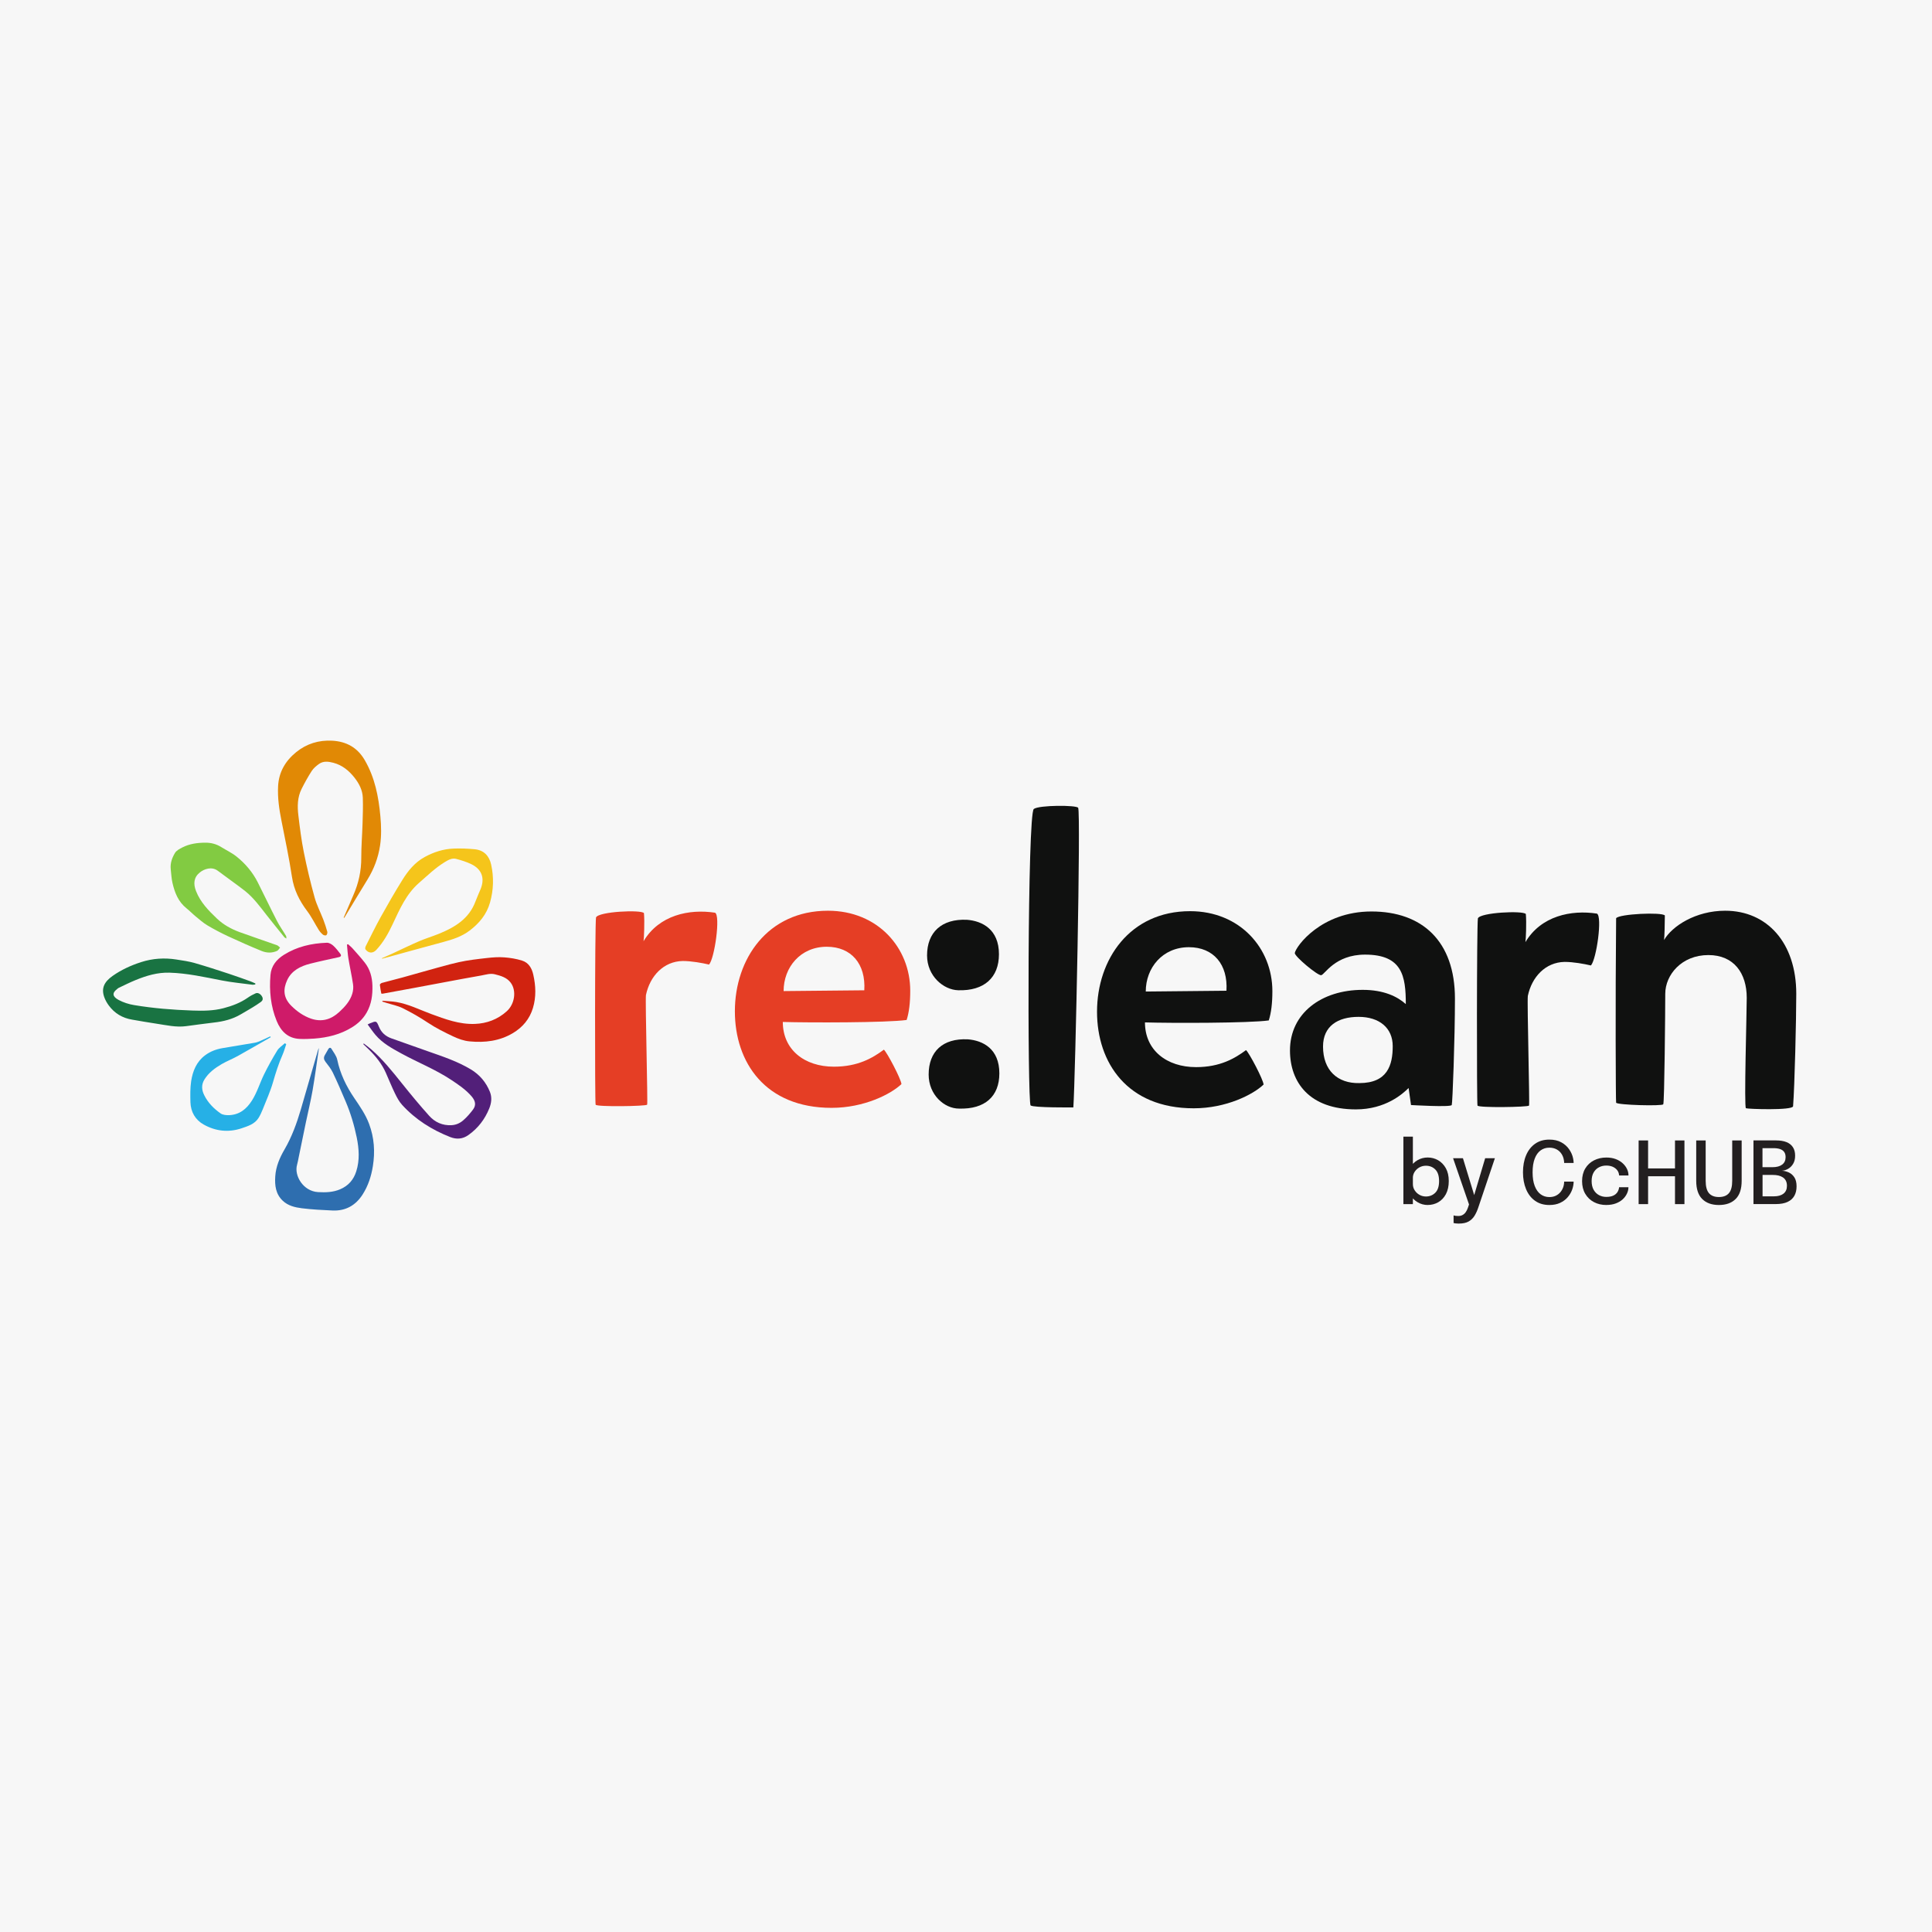 <?xml version="1.0" encoding="UTF-8"?>
<svg xmlns="http://www.w3.org/2000/svg" width="300" height="300" viewBox="0 0 300 300" fill="none">
  <rect width="300" height="300" fill="#F7F7F7"></rect>
  <g clip-path="url(#clip0_647_23)">
    <path d="M250.951 142.585C251.385 141.909 258.084 141.602 258.517 142.155C258.517 143.384 258.456 145.535 258.394 145.966C259.634 143.815 263.294 141.417 267.883 141.417C274.396 141.417 278.924 146.396 278.924 154.325C278.924 158.197 278.676 168.646 278.427 171.78C278.365 172.456 271.295 172.21 271.108 172.087C270.798 171.964 271.233 157.336 271.233 154.939C271.233 151.129 269.248 148.301 265.278 148.301C261.123 148.301 258.58 151.374 258.58 154.325C258.58 156.722 258.456 171.288 258.269 171.473C258.145 171.78 251.137 171.596 250.951 171.227C250.888 170.981 250.826 155.431 250.951 142.585Z" fill="#101110"></path>
    <path d="M247.97 141.864C248.838 142.294 247.908 148.932 247.04 149.916C245.985 149.67 244.311 149.363 242.946 149.363C239.969 149.424 237.86 151.698 237.24 154.648C237.116 155.693 237.55 171.489 237.426 171.674C237.302 171.919 229.549 172.042 229.425 171.674C229.301 171.428 229.301 143.831 229.487 142.602C229.859 141.68 236.496 141.372 236.93 141.926C237.054 143.278 236.93 145.982 236.868 146.289C239.287 142.233 243.938 141.25 247.97 141.864Z" fill="#101110"></path>
    <path d="M201.051 147.988C201.238 146.943 205.145 141.534 212.96 141.534C220.837 141.534 225.923 146.144 225.923 155.056C225.923 161.263 225.551 171.282 225.427 171.589C225.241 171.958 219.101 171.589 219.101 171.589L218.729 168.946C217.798 169.868 215.131 172.265 210.541 172.265C203.346 172.265 200.307 168.086 200.307 163.107C200.307 157.33 205.207 153.704 211.596 153.704C214.883 153.704 216.992 154.748 218.294 155.916C218.294 151.552 217.736 148.233 211.968 148.233C207.254 148.233 205.703 151.368 205.145 151.429C204.587 151.491 201.051 148.541 201.051 147.988ZM205.439 162.506C205.439 166.204 207.698 168.257 211.075 168.182C215.451 168.182 216.261 165.384 216.261 162.445C216.261 159.618 214.187 157.897 210.961 157.897C207.736 157.897 205.439 159.334 205.439 162.506Z" fill="#101110"></path>
    <path d="M177.789 158.758C177.789 163.06 181.138 165.703 185.728 165.703C189.449 165.703 191.744 164.351 193.481 163.06C193.977 163.491 196.148 167.609 196.21 168.408C194.597 169.944 190.442 172.096 185.355 172.096C175.06 172.096 170.346 165.027 170.346 157.099C170.346 148.985 175.432 141.487 184.797 141.487C192.55 141.487 197.574 147.264 197.574 153.902C197.574 155.808 197.388 157.283 197.016 158.451C193.977 158.881 181.882 158.881 177.789 158.758ZM177.913 153.964L190.442 153.841C190.69 149.785 188.457 147.08 184.611 147.08C180.518 147.08 177.913 150.276 177.913 153.964Z" fill="#101110"></path>
    <path d="M160.529 125.617C161.335 125.002 167.166 125.002 167.414 125.432C167.848 126.108 166.98 167.288 166.67 171.959C166.67 171.959 160.467 172.021 160.033 171.652C159.537 171.283 159.537 126.354 160.529 125.617Z" fill="#101110"></path>
    <path d="M155.179 166.672C155.179 170.237 152.946 172.265 148.915 172.142C146.62 172.142 144.201 169.991 144.201 166.857C144.201 163.292 146.372 161.202 150.279 161.386C152.636 161.571 155.179 162.861 155.179 166.672ZM155.117 148.172C155.117 151.798 152.822 153.888 148.791 153.765C146.496 153.703 143.953 151.552 143.953 148.356C143.953 144.791 146.186 142.64 150.155 142.825C152.512 143.009 155.117 144.3 155.117 148.172Z" fill="#101110"></path>
    <path d="M121.555 158.689C121.555 162.991 124.905 165.634 129.494 165.634C133.216 165.634 135.511 164.282 137.248 162.991C137.744 163.421 139.915 167.539 139.977 168.338C138.364 169.875 134.208 172.026 129.122 172.026C118.826 172.026 114.112 164.958 114.112 157.029C114.112 148.916 119.198 141.417 128.564 141.417C136.317 141.417 141.341 147.195 141.341 153.833C141.341 155.738 141.155 157.213 140.783 158.381C137.744 158.811 125.649 158.811 121.555 158.689ZM121.679 153.894L134.208 153.772C134.456 149.715 132.223 147.011 128.378 147.011C124.284 147.011 121.679 150.207 121.679 153.894Z" fill="#E53E25"></path>
    <path d="M111.033 141.725C111.901 142.155 110.971 148.793 110.102 149.777C109.048 149.531 107.373 149.223 106.009 149.223C103.031 149.285 100.923 151.559 100.302 154.509C100.178 155.554 100.612 171.35 100.488 171.534C100.364 171.78 92.611 171.903 92.487 171.534C92.363 171.289 92.363 143.692 92.549 142.462C92.921 141.54 99.558 141.233 99.992 141.786C100.116 143.139 99.992 145.843 99.93 146.15C102.349 142.094 107.001 141.11 111.033 141.725Z" fill="#E53E25"></path>
    <path d="M217.918 186.972V176.496H219.391V186.972H217.918ZM221.7 187.112C221.141 187.112 220.624 186.972 220.143 186.692C219.663 186.413 219.276 186.03 218.984 185.543C218.691 185.057 218.54 184.503 218.54 183.887V183.809L219.391 183.789V183.856C219.391 184.224 219.485 184.555 219.679 184.845C219.872 185.139 220.117 185.367 220.425 185.538C220.734 185.709 221.063 185.792 221.413 185.792C221.987 185.792 222.478 185.595 222.87 185.207C223.262 184.819 223.46 184.213 223.46 183.401C223.46 182.588 223.262 181.982 222.87 181.594C222.478 181.206 221.993 181.014 221.408 181.014C221.058 181.014 220.728 181.097 220.42 181.263C220.112 181.428 219.867 181.656 219.674 181.946C219.48 182.236 219.386 182.562 219.386 182.935L218.535 182.904C218.535 182.282 218.681 181.734 218.979 181.257C219.276 180.781 219.663 180.409 220.138 180.139C220.614 179.87 221.136 179.736 221.695 179.736C222.254 179.736 222.813 179.876 223.309 180.16C223.805 180.445 224.207 180.859 224.51 181.402C224.813 181.946 224.965 182.609 224.965 183.395C224.965 184.182 224.813 184.87 224.521 185.424C224.223 185.978 223.826 186.397 223.33 186.682C222.834 186.967 222.29 187.107 221.695 187.107L221.7 187.112Z" fill="#231F20"></path>
    <path d="M226.537 190C226.344 190 226.166 189.99 226.004 189.969C225.842 189.948 225.748 189.928 225.712 189.912V188.727C225.769 188.752 225.868 188.773 226.004 188.794C226.14 188.81 226.286 188.82 226.433 188.82C226.699 188.82 226.929 188.768 227.117 188.659C227.31 188.551 227.472 188.406 227.603 188.214C227.733 188.023 227.843 187.81 227.926 187.567L228.109 187.029L225.633 179.849H227.164L229.008 185.88H228.82L230.616 179.849H232.126L229.551 187.49C229.394 187.966 229.201 188.395 228.971 188.773C228.741 189.151 228.433 189.451 228.052 189.669C227.67 189.886 227.164 189.995 226.537 189.995V190Z" fill="#231F20"></path>
    <path d="M244.354 183.473C244.354 183.882 244.275 184.301 244.124 184.725C243.972 185.15 243.737 185.543 243.429 185.906C243.121 186.268 242.724 186.558 242.254 186.78C241.779 187.003 241.225 187.112 240.582 187.112C239.71 187.112 238.974 186.894 238.362 186.459C237.751 186.025 237.286 185.424 236.968 184.658C236.649 183.892 236.487 183.017 236.487 182.029C236.487 181.04 236.649 180.16 236.968 179.399C237.286 178.638 237.751 178.043 238.362 177.608C238.974 177.174 239.715 176.956 240.582 176.956C241.308 176.956 241.925 177.096 242.437 177.381C242.949 177.66 243.356 178.022 243.659 178.468C243.962 178.908 244.166 179.368 244.265 179.849C244.322 180.108 244.354 180.357 244.354 180.584H242.881C242.881 180.46 242.87 180.326 242.844 180.176C242.797 179.819 242.672 179.492 242.484 179.192C242.291 178.892 242.04 178.654 241.721 178.478C241.402 178.302 241.021 178.209 240.582 178.209C240.071 178.209 239.616 178.349 239.224 178.633C238.832 178.918 238.524 179.342 238.31 179.912C238.091 180.481 237.981 181.185 237.981 182.034C237.981 182.883 238.091 183.587 238.31 184.156C238.53 184.725 238.832 185.155 239.224 185.445C239.616 185.735 240.071 185.88 240.582 185.88C240.959 185.88 241.288 185.812 241.57 185.678C241.852 185.543 242.092 185.362 242.285 185.134C242.478 184.907 242.625 184.648 242.729 184.363C242.829 184.078 242.881 183.783 242.881 183.478H244.354V183.473Z" fill="#231F20"></path>
    <path d="M249.441 187.112C248.721 187.112 248.073 186.962 247.504 186.661C246.934 186.361 246.485 185.932 246.156 185.373C245.827 184.814 245.665 184.156 245.665 183.406C245.665 182.655 245.827 181.998 246.156 181.449C246.48 180.901 246.929 180.481 247.504 180.186C248.073 179.891 248.721 179.741 249.441 179.741C249.985 179.741 250.471 179.824 250.894 179.984C251.317 180.145 251.677 180.362 251.97 180.631C252.262 180.9 252.487 181.195 252.638 181.517C252.79 181.837 252.868 182.158 252.868 182.479V182.526H251.416C251.416 182.526 251.416 182.479 251.411 182.448C251.411 182.417 251.4 182.391 251.395 182.365C251.358 182.101 251.254 181.868 251.082 181.661C250.909 181.454 250.685 181.294 250.408 181.17C250.126 181.051 249.802 180.988 249.426 180.988C249.013 180.988 248.637 181.076 248.292 181.253C247.948 181.429 247.671 181.698 247.462 182.055C247.253 182.412 247.148 182.857 247.148 183.395C247.148 183.934 247.253 184.379 247.457 184.747C247.66 185.109 247.937 185.388 248.282 185.574C248.627 185.761 249.008 185.854 249.421 185.854C249.865 185.854 250.23 185.787 250.517 185.652C250.805 185.518 251.014 185.331 251.16 185.104C251.306 184.871 251.39 184.622 251.411 184.353H252.863C252.863 184.674 252.79 185 252.638 185.326C252.487 185.652 252.272 185.952 251.98 186.222C251.693 186.491 251.332 186.703 250.909 186.863C250.481 187.024 249.99 187.107 249.431 187.107L249.441 187.112Z" fill="#231F20"></path>
    <path d="M261.56 177.086V186.972H260.092V182.06L260.756 182.65H255.25L255.914 182.065V186.972H254.446V177.086H255.914V182.045L255.25 181.434H260.756L260.092 182.045V177.086H261.56Z" fill="#231F20"></path>
    <path d="M270.445 183.354C270.445 184.622 270.132 185.569 269.505 186.185C268.878 186.806 268.011 187.112 266.909 187.112C265.807 187.112 264.945 186.801 264.323 186.185C263.702 185.569 263.388 184.622 263.388 183.354V177.086H264.856V183.344C264.856 184.239 265.028 184.881 265.368 185.279C265.713 185.673 266.224 185.875 266.909 185.875C267.593 185.875 268.115 185.678 268.46 185.279C268.805 184.881 268.977 184.239 268.977 183.344V177.086H270.445V183.354Z" fill="#231F20"></path>
    <path d="M275.794 177.085C276.436 177.085 276.98 177.174 277.413 177.35C277.847 177.526 278.176 177.789 278.405 178.142C278.635 178.493 278.745 178.928 278.745 179.451C278.745 179.974 278.641 180.372 278.437 180.714C278.233 181.056 277.972 181.314 277.653 181.496C277.335 181.677 277.011 181.775 276.677 181.796C277.037 181.806 277.392 181.889 277.747 182.049C278.102 182.21 278.395 182.463 278.625 182.81C278.855 183.163 278.97 183.628 278.97 184.213C278.97 184.798 278.855 185.264 278.63 185.678C278.4 186.092 278.05 186.408 277.58 186.63C277.11 186.853 276.499 186.967 275.752 186.967H272.278V177.081H275.804L275.794 177.085ZM273.683 181.698L273.187 181.242H275.214C275.872 181.242 276.379 181.107 276.734 180.838C277.089 180.569 277.267 180.186 277.267 179.684C277.267 179.342 277.193 179.073 277.042 178.871C276.896 178.669 276.682 178.519 276.405 178.426C276.128 178.333 275.799 178.286 275.423 178.286H273.015L273.678 177.526V181.692L273.683 181.698ZM275.465 185.766C276.097 185.766 276.588 185.626 276.943 185.347C277.298 185.067 277.476 184.663 277.476 184.135C277.476 183.82 277.418 183.551 277.303 183.333C277.188 183.116 277.032 182.945 276.833 182.816C276.635 182.686 276.405 182.593 276.144 182.531C275.883 182.469 275.601 182.443 275.303 182.443H273.192L273.689 181.987V186.532L273.025 185.771H275.465V185.766Z" fill="#231F20"></path>
    <path fill-rule="evenodd" clip-rule="evenodd" d="M53.365 142.49C53.864 141.331 54.354 140.167 54.862 139.016C55.683 137.157 56.107 135.232 56.098 133.189C56.094 131.421 56.244 129.658 56.297 127.89C56.337 126.551 56.385 125.208 56.337 123.869C56.297 122.701 55.767 121.677 55.052 120.763C54.195 119.673 53.158 118.816 51.78 118.448C51.016 118.247 50.226 118.133 49.537 118.623C49.113 118.925 48.685 119.284 48.407 119.713C47.833 120.597 47.321 121.533 46.844 122.474C46.173 123.791 46.16 125.217 46.332 126.634C46.561 128.542 46.8 130.458 47.179 132.344C47.652 134.694 48.208 137.034 48.849 139.344C49.175 140.53 49.762 141.646 50.208 142.805C50.442 143.422 50.65 144.048 50.822 144.682C50.866 144.844 50.791 145.111 50.672 145.216C50.584 145.29 50.283 145.242 50.164 145.146C49.913 144.94 49.678 144.691 49.506 144.415C48.897 143.444 48.394 142.394 47.705 141.48C46.499 139.878 45.643 138.185 45.338 136.168C44.897 133.267 44.288 130.384 43.718 127.501C43.36 125.703 43.082 123.9 43.184 122.049C43.303 119.87 44.323 118.151 45.979 116.803C47.599 115.486 49.489 114.9 51.595 115.014C53.807 115.141 55.502 116.086 56.633 118.024C58.209 120.732 58.787 123.694 59.065 126.748C59.202 128.258 59.242 129.763 59.021 131.263C58.739 133.175 58.067 134.947 57.047 136.601C55.869 138.504 54.725 140.43 53.568 142.342C53.529 142.407 53.484 142.468 53.44 142.534C53.414 142.521 53.392 142.499 53.365 142.49Z" fill="#E18905"></path>
    <path fill-rule="evenodd" clip-rule="evenodd" d="M59.215 154.295C59.127 153.822 59.03 153.371 58.986 152.921C58.977 152.829 59.171 152.663 59.299 152.628C60.341 152.339 61.392 152.085 62.434 151.801C63.507 151.512 64.571 151.193 65.644 150.9C67.507 150.392 69.357 149.828 71.242 149.408C72.673 149.088 74.143 148.926 75.604 148.76C76.496 148.659 77.41 148.589 78.302 148.659C79.234 148.725 80.178 148.882 81.07 149.162C82.086 149.477 82.585 150.348 82.806 151.337C83.199 153.07 83.274 154.802 82.753 156.53C82.232 158.246 81.145 159.532 79.613 160.438C77.547 161.658 75.291 161.929 72.929 161.706C72.006 161.619 71.189 161.317 70.368 160.932C69.021 160.297 67.697 159.637 66.452 158.81C65.207 157.974 63.891 157.226 62.549 156.557C61.754 156.163 60.844 155.992 59.992 155.721C59.785 155.655 59.581 155.594 59.374 155.524C59.374 155.48 59.383 155.437 59.388 155.397C60.107 155.463 60.831 155.476 61.542 155.594C63.441 155.918 65.154 156.789 66.937 157.449C69.136 158.259 71.335 159.081 73.728 158.994C75.596 158.928 77.278 158.294 78.677 157.038C79.949 155.901 80.227 153.822 79.3 152.588C78.695 151.783 77.781 151.525 76.854 151.289C76.125 151.105 75.445 151.346 74.757 151.468C72.88 151.796 71.013 152.146 69.141 152.497C67.511 152.798 65.886 153.109 64.262 153.411C62.646 153.713 61.034 154.006 59.418 154.299C59.348 154.312 59.273 154.29 59.215 154.286" fill="#D12310"></path>
    <path fill-rule="evenodd" clip-rule="evenodd" d="M49.515 162.791C49.197 164.957 48.915 167.123 48.544 169.275C48.252 170.951 47.846 172.614 47.497 174.281C47.127 176.07 46.764 177.855 46.393 179.645C46.309 180.052 46.243 180.458 46.129 180.861C45.647 182.524 47.06 184.974 49.387 185.109C50.557 185.175 51.714 185.144 52.818 184.672C54.094 184.129 54.91 183.189 55.321 181.885C55.873 180.139 55.749 178.389 55.396 176.635C55.003 174.718 54.442 172.85 53.679 171.052C53.038 169.538 52.389 168.028 51.678 166.545C51.387 165.946 50.95 165.403 50.539 164.874C50.274 164.528 50.235 164.213 50.433 163.854C50.61 163.526 50.795 163.207 50.985 162.892C51.122 162.664 51.33 162.63 51.467 162.853C51.793 163.4 52.235 163.938 52.363 164.537C52.822 166.729 53.767 168.676 55.021 170.518C55.882 171.791 56.765 173.051 57.312 174.517C58.116 176.67 58.257 178.857 57.895 181.102C57.644 182.668 57.162 184.147 56.301 185.49C55.215 187.183 53.661 188.058 51.621 187.966C50.041 187.896 48.455 187.813 46.888 187.621C45.819 187.485 44.733 187.236 43.908 186.453C42.808 185.416 42.649 184.077 42.742 182.668C42.839 181.137 43.431 179.767 44.186 178.477C45.316 176.525 46.076 174.438 46.707 172.294C47.612 169.206 48.495 166.112 49.392 163.027C49.418 162.94 49.458 162.857 49.493 162.774C49.502 162.787 49.511 162.791 49.52 162.8" fill="#2E6EAF"></path>
    <path fill-rule="evenodd" clip-rule="evenodd" d="M54.045 146.612C54.301 146.852 54.575 147.071 54.804 147.334C55.427 148.034 56.058 148.734 56.637 149.469C57.458 150.51 57.789 151.722 57.829 153.035C57.868 154.505 57.687 155.913 56.941 157.226C56.376 158.219 55.581 158.959 54.619 159.545C52.844 160.634 50.884 161.111 48.835 161.269C48.062 161.326 47.281 161.356 46.508 161.321C44.676 161.229 43.607 160.101 42.967 158.547C42.022 156.251 41.793 153.831 42 151.381C42.115 150.011 42.914 149.001 44.075 148.27C46.115 146.984 48.38 146.476 50.756 146.389C51.082 146.375 51.475 146.603 51.736 146.831C52.147 147.194 52.478 147.649 52.822 148.078C53.043 148.353 52.981 148.546 52.606 148.629C51.122 148.957 49.634 149.268 48.164 149.64C46.654 150.024 45.281 150.712 44.596 152.186C43.943 153.599 43.969 154.938 45.259 156.207C46.124 157.056 47.086 157.742 48.252 158.158C49.943 158.753 51.4 158.315 52.663 157.156C53.537 156.351 54.354 155.467 54.703 154.303C54.84 153.844 54.893 153.323 54.822 152.855C54.623 151.503 54.319 150.165 54.098 148.812C53.983 148.113 53.948 147.395 53.877 146.682C53.93 146.66 53.983 146.638 54.04 146.616" fill="#CF1B69"></path>
    <path fill-rule="evenodd" clip-rule="evenodd" d="M26.512 134.969C26.41 134.037 26.72 133.197 27.17 132.445C27.399 132.064 27.894 131.802 28.322 131.587C29.43 131.023 30.64 130.856 31.872 130.852C32.751 130.843 33.576 131.049 34.331 131.521C35.126 132.016 35.992 132.418 36.716 132.996C38.093 134.09 39.224 135.429 40.023 137.004C41.029 138.999 41.987 141.016 43.007 143.002C43.418 143.803 43.957 144.546 44.416 145.325C44.478 145.435 44.456 145.596 44.469 145.732C44.363 145.667 44.235 145.623 44.16 145.535C43.241 144.402 42.323 143.269 41.422 142.123C40.385 140.797 39.396 139.428 38.062 138.36C37.44 137.861 36.786 137.402 36.146 136.925C35.364 136.352 34.579 135.783 33.802 135.201C32.861 134.505 31.682 134.943 31.02 135.481C30.088 136.234 29.991 137.236 30.446 138.382C31.13 140.119 32.393 141.401 33.691 142.639C34.694 143.597 35.934 144.275 37.245 144.752C39.157 145.448 41.091 146.091 43.012 146.774C43.193 146.839 43.33 147.019 43.489 147.145C43.338 147.316 43.215 147.561 43.025 147.653C42.235 148.016 41.391 147.981 40.623 147.666C38.857 146.944 37.104 146.17 35.373 145.365C34.283 144.853 33.214 144.293 32.181 143.676C31.537 143.291 30.967 142.775 30.38 142.298C29.894 141.9 29.461 141.44 28.971 141.051C27.678 140.027 27.126 138.601 26.777 137.078C26.618 136.395 26.596 135.678 26.512 134.978" fill="#82CB42"></path>
    <path fill-rule="evenodd" clip-rule="evenodd" d="M39.643 152.859C39.506 152.877 39.369 152.925 39.236 152.912C37.638 152.698 36.022 152.553 34.442 152.243C31.748 151.718 29.081 151.118 26.313 151.035C24.454 150.983 22.759 151.494 21.085 152.173C20.185 152.54 19.319 152.973 18.441 153.389C18.33 153.437 18.242 153.533 18.145 153.612C17.39 154.194 17.456 154.754 18.419 155.27C19.156 155.664 19.999 155.935 20.829 156.071C23.819 156.57 26.839 156.81 29.872 156.915C31.492 156.972 33.117 156.968 34.689 156.557C36.035 156.207 37.342 155.717 38.499 154.907C38.874 154.645 39.285 154.417 39.705 154.238C40.058 154.089 40.495 154.356 40.711 154.78C40.87 155.091 40.791 155.371 40.53 155.563C40.102 155.874 39.656 156.163 39.201 156.439C38.596 156.81 37.974 157.16 37.364 157.519C36.097 158.267 34.706 158.609 33.258 158.775C31.806 158.945 30.362 159.147 28.914 159.339C27.355 159.554 25.849 159.186 24.331 158.963C23.055 158.779 21.788 158.543 20.516 158.329C19.006 158.079 17.787 157.348 16.891 156.128C16.595 155.725 16.339 155.275 16.176 154.802C15.708 153.433 16.185 152.462 17.483 151.543C18.829 150.589 20.317 149.915 21.889 149.403C23.699 148.817 25.541 148.699 27.413 148.996C28.362 149.141 29.32 149.281 30.243 149.543C32.026 150.055 33.788 150.633 35.55 151.21C36.68 151.582 37.797 151.989 38.919 152.391C39.175 152.483 39.417 152.61 39.665 152.72C39.651 152.768 39.643 152.811 39.634 152.859" fill="#197342"></path>
    <path fill-rule="evenodd" clip-rule="evenodd" d="M59.303 148.791C59.864 148.541 60.429 148.301 60.985 148.043C62.35 147.412 63.701 146.747 65.083 146.152C66.076 145.728 67.118 145.413 68.121 145.01C70.624 144 72.845 142.661 73.838 139.957C74.077 139.314 74.372 138.684 74.633 138.045C75.317 136.356 74.81 134.96 73.154 134.173C72.417 133.823 71.626 133.578 70.836 133.368C70.218 133.202 69.648 133.512 69.132 133.823C67.626 134.729 66.381 135.954 65.065 137.096C63.065 138.841 62.059 141.195 60.972 143.505C60.297 144.945 59.528 146.323 58.433 147.5C57.899 148.073 57.224 148.047 56.751 147.417C56.676 147.316 56.716 147.071 56.787 146.931C57.555 145.409 58.301 143.873 59.127 142.377C60.204 140.443 61.308 138.522 62.478 136.641C63.365 135.21 64.421 133.906 65.957 133.07C67.357 132.309 68.84 131.828 70.425 131.767C71.525 131.723 72.633 131.767 73.723 131.872C75.15 132.016 75.975 132.917 76.267 134.256C76.699 136.225 76.642 138.185 76.09 140.145C75.565 141.996 74.412 143.374 72.911 144.512C71.697 145.426 70.288 145.881 68.845 146.27C65.847 147.076 62.853 147.907 59.86 148.725C59.683 148.773 59.507 148.817 59.33 148.865C59.321 148.843 59.312 148.821 59.303 148.795" fill="#F5C51B"></path>
    <path fill-rule="evenodd" clip-rule="evenodd" d="M56.482 162.03C56.867 162.328 57.259 162.612 57.626 162.927C59.423 164.493 60.902 166.34 62.381 168.19C63.759 169.914 65.167 171.62 66.642 173.261C67.534 174.254 68.708 174.797 70.117 174.718C70.836 174.679 71.454 174.39 71.958 173.939C72.51 173.454 73.004 172.885 73.445 172.299C73.949 171.625 73.852 170.973 73.238 170.251C72.333 169.192 71.185 168.427 70.037 167.665C67.591 166.046 64.854 164.97 62.288 163.566C60.845 162.774 59.401 161.991 58.319 160.717C57.886 160.21 57.516 159.65 57.087 159.072C57.299 158.972 57.388 158.924 57.485 158.884C58.429 158.508 58.46 158.503 58.836 159.418C59.207 160.324 59.851 160.901 60.756 161.229C62.672 161.916 64.593 162.599 66.514 163.268C68.774 164.06 71.052 164.813 73.119 166.06C74.496 166.891 75.468 168.055 76.068 169.525C76.421 170.4 76.311 171.279 75.967 172.128C75.287 173.804 74.219 175.199 72.726 176.254C71.856 176.871 70.907 176.954 69.905 176.56C67.052 175.436 64.514 173.839 62.447 171.572C61.979 171.06 61.635 170.413 61.326 169.778C60.814 168.728 60.381 167.639 59.904 166.567C59.286 165.18 58.346 164.016 57.268 162.957C56.986 162.677 56.694 162.397 56.407 162.126C56.434 162.096 56.46 162.065 56.487 162.034" fill="#521F79"></path>
    <path fill-rule="evenodd" clip-rule="evenodd" d="M44.446 162.139C44.256 162.691 44.106 163.255 43.872 163.784C43.259 165.163 42.813 166.593 42.393 168.041C41.978 169.481 41.351 170.864 40.795 172.264C40.614 172.723 40.406 173.169 40.15 173.589C39.55 174.552 38.503 174.863 37.514 175.2C35.474 175.882 33.474 175.659 31.625 174.617C30.326 173.887 29.62 172.662 29.571 171.161C29.541 170.072 29.523 168.969 29.682 167.889C29.925 166.318 30.507 164.861 31.863 163.855C32.658 163.264 33.567 162.923 34.538 162.756C36.221 162.467 37.903 162.201 39.585 161.912C39.885 161.859 40.181 161.737 40.464 161.614C40.971 161.396 41.466 161.155 41.969 160.927C41.991 160.971 42.018 161.019 42.04 161.059C40.336 162.03 38.64 163.019 36.927 163.973C36.102 164.432 35.214 164.773 34.402 165.246C33.36 165.858 32.393 166.572 31.744 167.622C31.254 168.418 31.298 169.219 31.704 170.041C32.287 171.231 33.196 172.15 34.26 172.894C34.6 173.13 35.143 173.178 35.585 173.161C37.197 173.091 38.278 172.216 39.121 170.89C39.925 169.621 40.336 168.199 40.98 166.878C41.607 165.596 42.305 164.344 43.051 163.124C43.329 162.673 43.833 162.367 44.23 161.991C44.301 162.035 44.371 162.083 44.442 162.135" fill="#26B0E6"></path>
  </g>
  <defs>
    <clipPath id="clip0_647_23">
      <rect width="263" height="75" fill="white" transform="translate(16 115)"></rect>
    </clipPath>
  </defs>
</svg>
